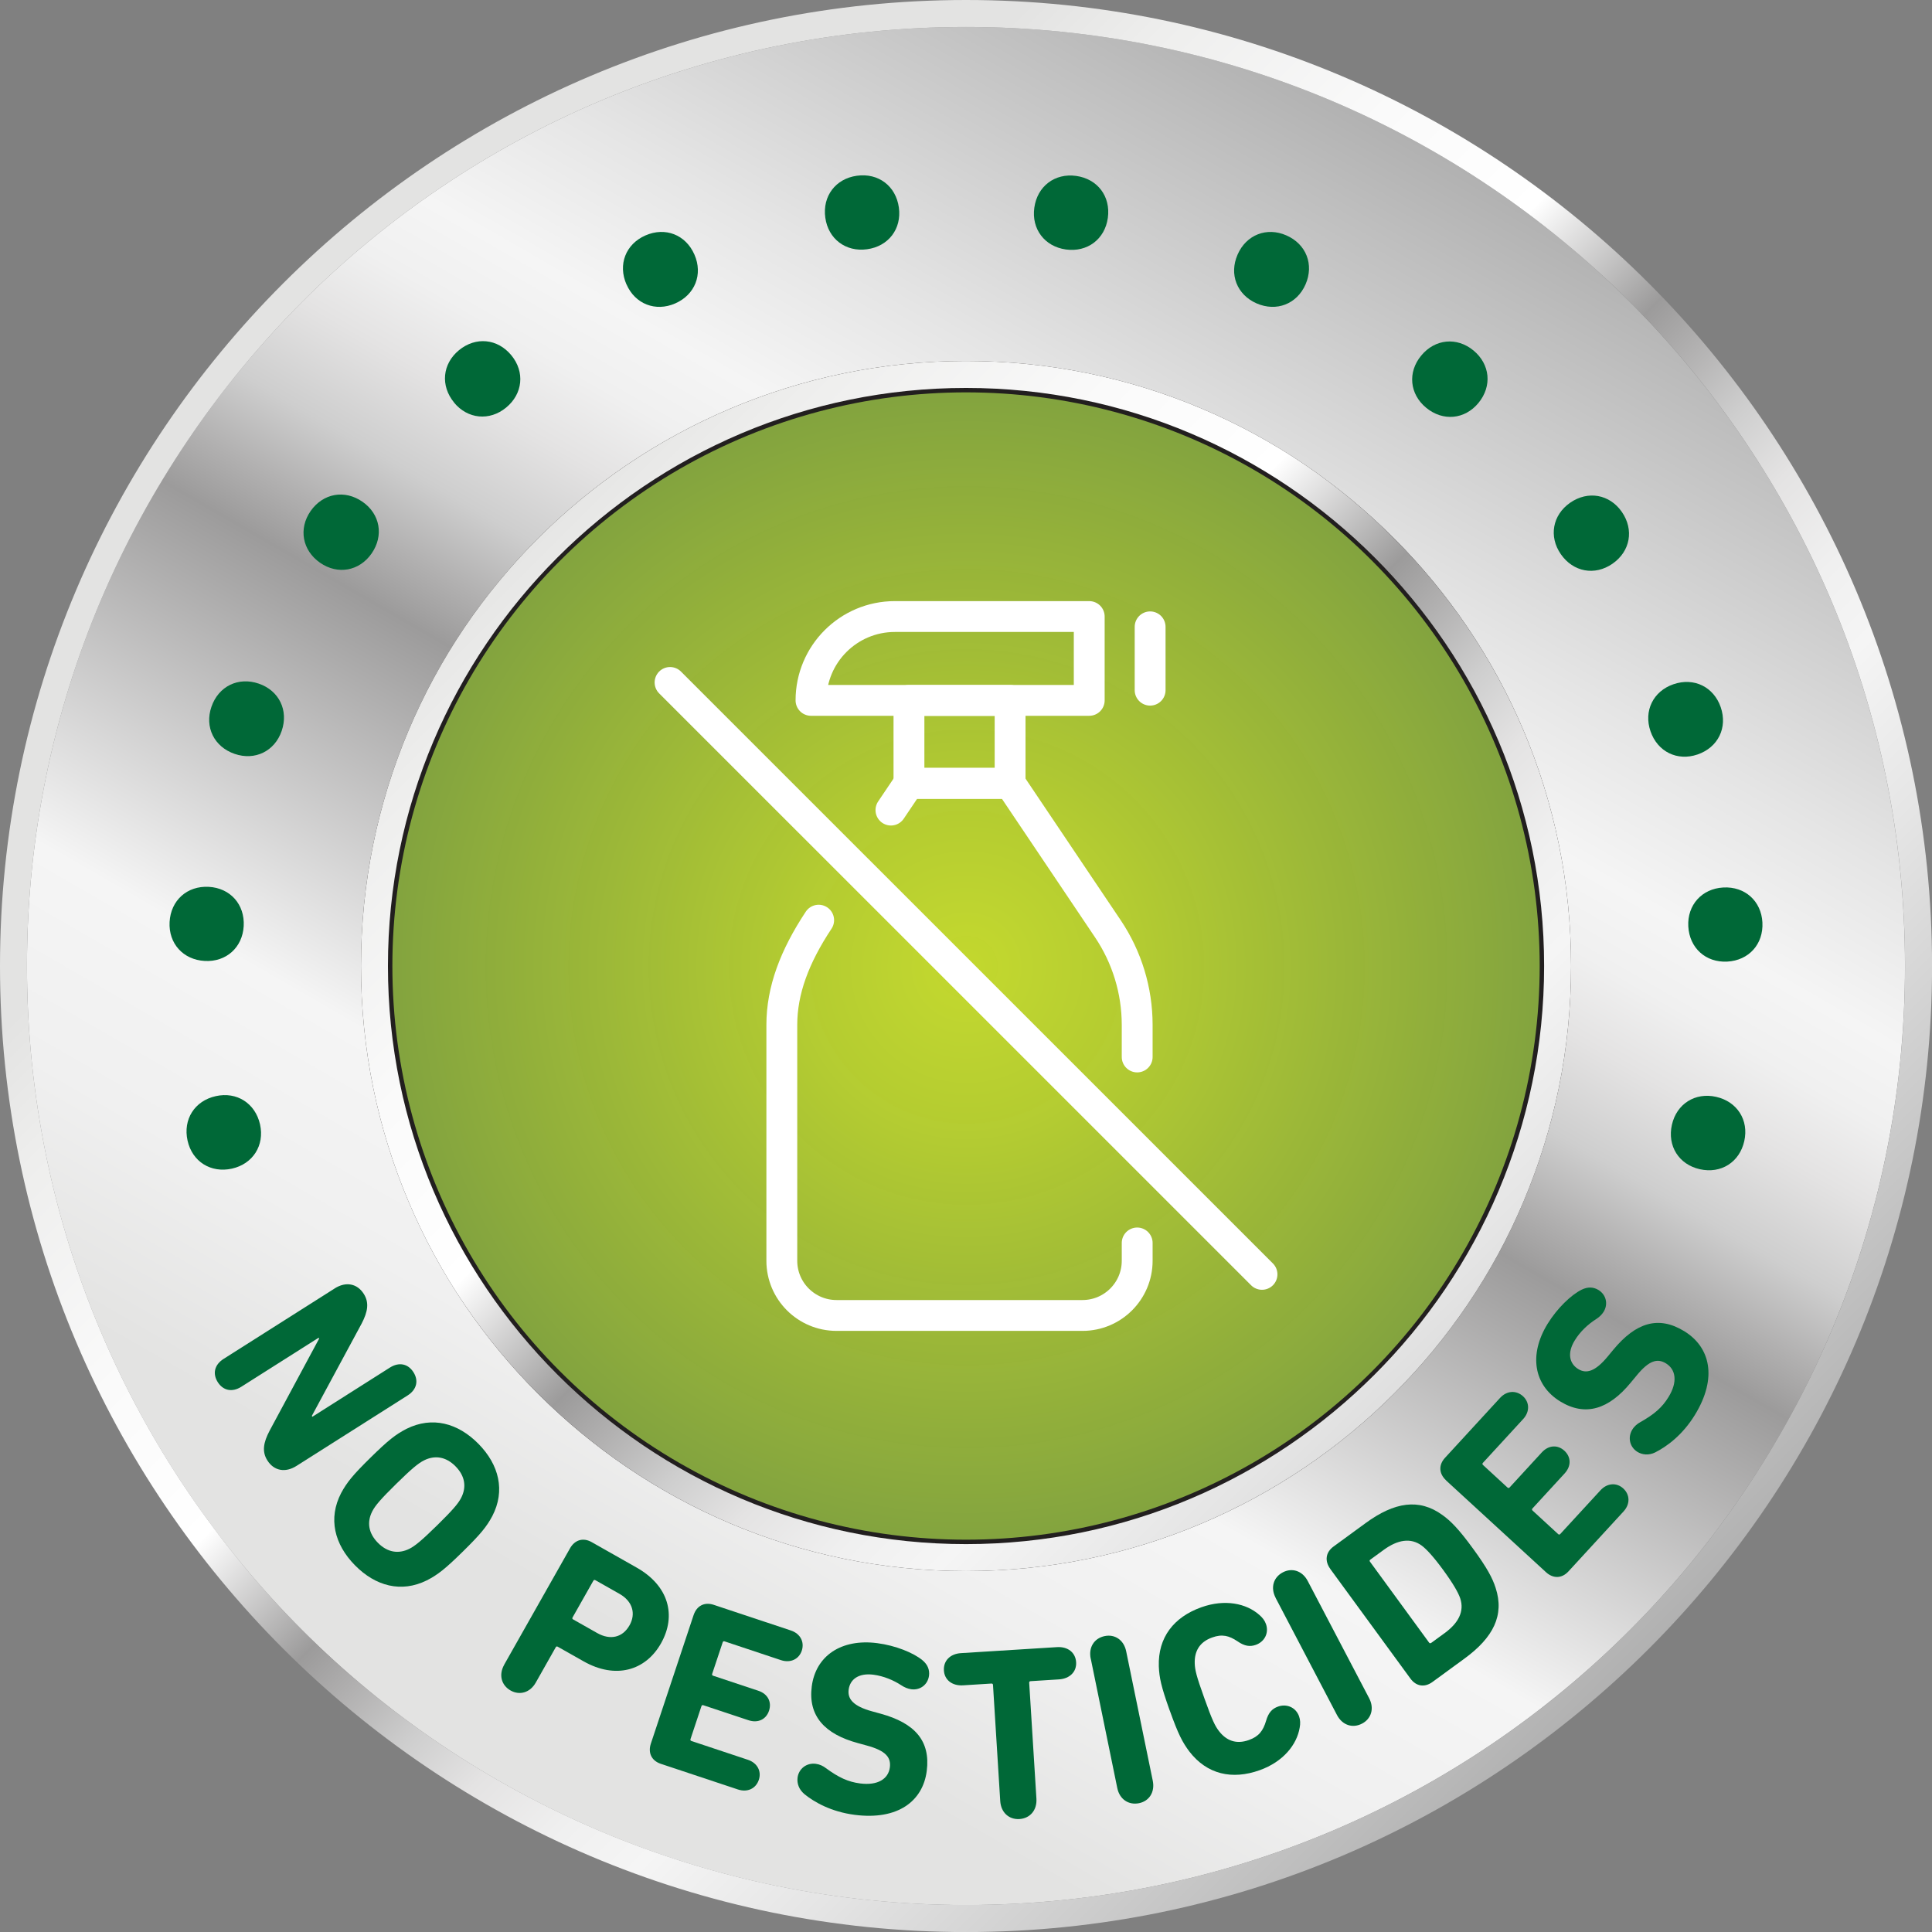 <svg xmlns="http://www.w3.org/2000/svg" xmlns:xlink="http://www.w3.org/1999/xlink" id="Layer_2" data-name="Layer 2" viewBox="0 0 358.17 358.17"><rect x="0" y="0" width="358.17" height="358.17" fill="#808080" stroke="none"/><defs><style>      .cls-1 {        fill: url(#linear-gradient);      }      .cls-1, .cls-2, .cls-3 {        stroke-width: 0px;      }      .cls-4 {        fill: url(#radial-gradient);        stroke: #221f1f;        stroke-miterlimit: 10;        stroke-width: 6px;      }      .cls-2 {        fill: url(#linear-gradient-2);      }      .cls-5 {        fill: none;        stroke: #fff;        stroke-linecap: round;        stroke-linejoin: round;        stroke-width: 5.72px;      }      .cls-3 {        fill: #006837;      }    </style><radialGradient id="radial-gradient" cx="119.24" cy="242.8" fx="119.24" fy="242.8" r="111.68" gradientTransform="translate(62.33 -58.65) scale(.98)" gradientUnits="userSpaceOnUse"><stop offset="0" stop-color="#c3d82e"></stop><stop offset=".27" stop-color="#b5cd30" stop-opacity=".99"></stop><stop offset=".79" stop-color="#91b038" stop-opacity=".96"></stop><stop offset="1" stop-color="#81a43c" stop-opacity=".95"></stop></radialGradient><linearGradient id="linear-gradient" x1="92.03" y1="329.87" x2="266.14" y2="28.3" gradientUnits="userSpaceOnUse"><stop offset=".1" stop-color="#e3e3e2"></stop><stop offset=".11" stop-color="#e4e4e3"></stop><stop offset=".21" stop-color="#f0f0f0"></stop><stop offset=".31" stop-color="#f5f5f5"></stop><stop offset=".51" stop-color="#9c9b9b"></stop><stop offset=".54" stop-color="#b1b0b0"></stop><stop offset=".58" stop-color="#cecece"></stop><stop offset=".63" stop-color="#e4e3e3"></stop><stop offset=".67" stop-color="#f0f0f0"></stop><stop offset=".71" stop-color="#f5f5f5"></stop><stop offset=".79" stop-color="#e5e5e5"></stop><stop offset=".95" stop-color="#bebebe"></stop><stop offset="1" stop-color="#b1b1b1"></stop></linearGradient><linearGradient id="linear-gradient-2" x1="52.51" y1="52.51" x2="305.66" y2="305.66" gradientUnits="userSpaceOnUse"><stop offset=".17" stop-color="#e3e3e2"></stop><stop offset=".23" stop-color="#eeeeed"></stop><stop offset=".34" stop-color="#fafafa"></stop><stop offset=".43" stop-color="#fff"></stop><stop offset=".51" stop-color="#9c9b9b"></stop><stop offset=".54" stop-color="#b1b0b0"></stop><stop offset=".58" stop-color="#cecece"></stop><stop offset=".62" stop-color="#e4e3e3"></stop><stop offset=".67" stop-color="#f0f0f0"></stop><stop offset=".71" stop-color="#f5f5f5"></stop><stop offset=".79" stop-color="#e5e5e5"></stop><stop offset=".95" stop-color="#bebebe"></stop><stop offset="1" stop-color="#b1b1b1"></stop></linearGradient></defs><g id="Layer_1-2" data-name="Layer 1"><g><circle class="cls-4" cx="179.09" cy="179.09" r="109.35"></circle><g><path class="cls-1" d="m179.09,5C82.94,5,5,82.94,5,179.09s77.94,174.08,174.08,174.08,174.08-77.94,174.08-174.08S275.23,5,179.09,5Zm0,286.26c-61.95,0-112.17-50.22-112.17-112.17s50.22-112.17,112.17-112.17,112.17,50.22,112.17,112.17-50.22,112.17-112.17,112.17Z"></path><path class="cls-2" d="m179.09,5c96.14,0,174.08,77.94,174.08,174.08s-77.94,174.08-174.08,174.08S5,275.23,5,179.09,82.94,5,179.09,5m0,286.26c61.95,0,112.17-50.22,112.17-112.17s-50.22-112.17-112.17-112.17-112.17,50.22-112.17,112.17,50.22,112.17,112.17,112.17M179.09,0C80.34,0,0,80.34,0,179.09s80.34,179.09,179.09,179.09,179.09-80.34,179.09-179.09S277.84,0,179.09,0h0Zm0,286.26c-59.09,0-107.17-48.08-107.17-107.17s48.08-107.17,107.17-107.17,107.17,48.08,107.17,107.17-48.08,107.17-107.17,107.17h0Z"></path></g><g><path class="cls-5" d="m201.93,114.3h-36.04c-8.58,0-15.54,6.96-15.54,15.54h0s51.58,0,51.58,0v-15.54Z"></path><rect class="cls-5" x="168.51" y="129.85" width="18.75" height="15.37"></rect><path class="cls-5" d="m210.82,195.95v-5.95c0-6.34-1.89-12.54-5.43-17.81l-18.13-26.97h-18.75l-3.34,4.96"></path><path class="cls-5" d="m151.77,170.59c-4.5,6.79-6.83,13.07-6.83,19.41v43.73c0,5.6,4.54,10.14,10.14,10.14h45.6c5.6,0,10.14-4.54,10.14-10.14v-3.3"></path><line class="cls-5" x1="213.22" y1="116.21" x2="213.22" y2="127.95"></line><line class="cls-5" x1="233.96" y1="236.25" x2="124.22" y2="126.52"></line></g><g><path class="cls-3" d="m43,216.65c-3.93.87-7.37-1.31-8.23-5.2-.87-3.93,1.31-7.37,5.24-8.24,3.88-.87,7.32,1.32,8.2,5.25.86,3.88-1.32,7.32-5.21,8.19Z"></path><path class="cls-3" d="m37.96,178.15c-4.02-.22-6.73-3.25-6.52-7.22.22-4.02,3.25-6.74,7.27-6.52,3.97.22,6.69,3.25,6.47,7.27-.22,3.97-3.25,6.69-7.22,6.47Z"></path><path class="cls-3" d="m43.5,139.76c-3.81-1.31-5.6-4.97-4.3-8.73,1.31-3.81,4.98-5.6,8.78-4.29,3.76,1.29,5.55,4.96,4.24,8.77-1.29,3.76-4.96,5.55-8.72,4.25Z"></path><path class="cls-3" d="m59.34,104.33c-3.3-2.3-4.03-6.31-1.76-9.58,2.3-3.3,6.31-4.03,9.62-1.73,3.27,2.27,3.99,6.28,1.69,9.59-2.27,3.27-6.28,3.99-9.55,1.72Z"></path><path class="cls-3" d="m84.18,74.62c-2.56-3.11-2.17-7.16.9-9.69,3.11-2.56,7.16-2.17,9.72.94,2.53,3.07,2.14,7.13-.97,9.69-3.07,2.53-7.13,2.14-9.66-.93Z"></path><path class="cls-3" d="m116.14,52.73c-1.62-3.68-.14-7.48,3.51-9.08,3.68-1.62,7.48-.14,9.09,3.55,1.6,3.64.12,7.44-3.56,9.05-3.64,1.6-7.44.12-9.03-3.52Z"></path><path class="cls-3" d="m153,40.35c-.55-3.99,1.92-7.23,5.86-7.77,3.99-.55,7.23,1.91,7.78,5.9.54,3.94-1.92,7.19-5.91,7.73-3.94.54-7.19-1.92-7.73-5.86Z"></path><path class="cls-3" d="m191.75,38.51c.55-3.99,3.8-6.44,7.74-5.9,3.99.55,6.44,3.8,5.89,7.79-.55,3.94-3.8,6.4-7.78,5.85-3.94-.55-6.4-3.8-5.85-7.74Z"></path><path class="cls-3" d="m229.43,47.2c1.61-3.68,5.41-5.16,9.05-3.56,3.68,1.61,5.16,5.41,3.55,9.09-1.6,3.64-5.39,5.12-9.08,3.51-3.64-1.6-5.12-5.39-3.52-9.03Z"></path><path class="cls-3" d="m263.47,65.93c2.56-3.11,6.62-3.49,9.69-.96,3.1,2.56,3.49,6.62.93,9.73-2.53,3.07-6.59,3.46-9.7.89-3.07-2.53-3.46-6.59-.92-9.66Z"></path><path class="cls-3" d="m291.09,93.2c3.3-2.29,7.31-1.57,9.58,1.7,2.29,3.31,1.57,7.32-1.74,9.61-3.27,2.27-7.27,1.54-9.57-1.77-2.27-3.27-1.54-7.27,1.73-9.54Z"></path><path class="cls-3" d="m310.24,126.85c3.81-1.31,7.46.49,8.76,4.25,1.31,3.81-.49,7.46-4.29,8.77-3.76,1.29-7.42-.5-8.73-4.31-1.29-3.76.5-7.42,4.26-8.71Z"></path><path class="cls-3" d="m319.47,164.53c4.02-.22,7.05,2.51,7.26,6.48.21,4.02-2.51,7.04-6.52,7.26-3.97.21-7-2.51-7.22-6.52-.21-3.97,2.51-7,6.48-7.22Z"></path><path class="cls-3" d="m318.14,203.34c3.92.88,6.1,4.32,5.23,8.2-.88,3.93-4.32,6.1-8.24,5.22-3.88-.87-6.06-4.31-5.18-8.23.87-3.88,4.31-6.06,8.19-5.19Z"></path></g><g><path class="cls-3" d="m62.04,238.86c2.08-1.32,4.18-.92,5.4,1.01,1.03,1.62.75,3.31-.4,5.51l-9.23,17.11.1.16,14.36-9.11c1.73-1.1,3.4-.7,4.38.85.98,1.54.64,3.22-1.1,4.32l-20.58,13.05c-2.08,1.32-4.18.92-5.4-1.01-1.03-1.62-.75-3.31.41-5.51l9.19-17.09-.1-.15-14.32,9.08c-1.74,1.1-3.4.7-4.38-.85s-.64-3.22,1.1-4.32l20.58-13.05Z"></path><path class="cls-3" d="m63.24,276.8c1.09-2.02,2.2-3.37,5.46-6.58,3.26-3.2,4.63-4.29,6.68-5.34,4.74-2.35,9.51-1.08,13.33,2.8,3.81,3.88,5,8.68,2.56,13.38-1.08,2.02-2.2,3.37-5.46,6.58-3.26,3.2-4.63,4.29-6.68,5.34-4.74,2.35-9.51,1.08-13.33-2.8-3.81-3.88-5-8.68-2.56-13.38Zm12.65,10.33c1.07-.54,2.27-1.53,5.15-4.35,2.87-2.82,3.88-4,4.44-5.07,1.02-1.96.78-4.03-1.02-5.86s-3.86-2.1-5.84-1.12c-1.07.54-2.28,1.53-5.15,4.35-2.87,2.82-3.88,4-4.44,5.07-1.02,1.96-.78,4.03,1.02,5.86s3.86,2.1,5.84,1.12Z"></path><path class="cls-3" d="m93.46,308.63l12.22-21.6c.88-1.55,2.42-2.04,4.01-1.14l8.35,4.73c5.92,3.35,7.42,8.87,4.5,14.04-2.88,5.09-8.44,6.67-14.33,3.34l-4.81-2.72c-.16-.09-.28-.05-.37.1l-3.71,6.56c-1.06,1.87-2.99,2.4-4.66,1.46-1.71-.97-2.24-2.9-1.19-4.77Zm23.23-7.28c1.24-2.18.6-4.49-1.86-5.88l-4.45-2.52c-.16-.09-.29-.06-.38.1l-3.85,6.8c-.09.16-.06.28.1.37l4.45,2.52c2.47,1.4,4.75.8,5.98-1.39Z"></path><path class="cls-3" d="m128.59,299.41c.56-1.69,1.98-2.47,3.71-1.9l14.31,4.76c1.78.59,2.56,2.15,2.03,3.75-.52,1.56-2.08,2.34-3.86,1.75l-10.45-3.48c-.17-.06-.29,0-.35.17l-1.95,5.85c-.06.17,0,.29.17.35l8.37,2.78c1.78.59,2.53,2.09,2,3.7-.53,1.61-2.04,2.36-3.81,1.77l-8.37-2.78c-.17-.06-.29,0-.35.17l-2.03,6.11c-.06.17,0,.29.17.35l10.46,3.48c1.78.59,2.56,2.15,2.04,3.71-.53,1.61-2.09,2.39-3.87,1.8l-14.31-4.76c-1.73-.58-2.4-2.05-1.84-3.74l7.93-23.85Z"></path><path class="cls-3" d="m149.09,332.57c-.96-.81-1.37-1.93-1.23-3.02.21-1.63,1.65-2.78,3.37-2.56.73.09,1.38.41,1.88.8,2.36,1.73,4.1,2.55,6.36,2.84,3.27.42,5.23-.85,5.5-2.98.23-1.82-.71-3.09-4.32-4.06l-1.6-.44c-6.19-1.67-9.26-5.06-8.56-10.5.73-5.67,5.47-8.89,12.14-8.03,3.4.44,6.69,1.78,8.35,3.14,1,.82,1.38,1.79,1.25,2.88-.22,1.68-1.64,2.74-3.27,2.53-.64-.08-1.29-.35-1.89-.75-1.4-.92-3.24-1.7-5.14-1.95-2.72-.35-4.35.83-4.6,2.78-.22,1.72.85,3.06,4.37,4.02l1.6.44c6.28,1.73,9.22,5.01,8.51,10.59s-5.32,9.18-13.35,8.15c-4.35-.56-7.49-2.34-9.37-3.87Z"></path><path class="cls-3" d="m185.43,333.87l-1.34-21.5c-.01-.18-.11-.27-.29-.26l-5.25.33c-2.05.13-3.46-1.02-3.56-2.75-.11-1.78,1.13-3.1,3.19-3.22l17.76-1.11c2.05-.13,3.45,1.02,3.56,2.8.11,1.73-1.14,3.05-3.19,3.18l-5.25.33c-.18.01-.27.11-.26.29l1.34,21.5c.13,2.14-1.19,3.65-3.16,3.77-1.92.12-3.42-1.21-3.55-3.35Z"></path><path class="cls-3" d="m202.2,307.48c-.43-2.1.67-3.78,2.6-4.17,1.88-.39,3.55.72,3.98,2.82l4.93,24c.43,2.11-.67,3.78-2.55,4.16-1.92.39-3.6-.71-4.03-2.81l-4.92-24Z"></path><path class="cls-3" d="m216.85,317.11c-1.6-4.48-1.93-6.06-2.02-8.21-.16-5.33,2.76-9.1,7.88-10.93,4.39-1.57,8.34-.71,10.74,1.4.56.48.99,1,1.24,1.69.6,1.68-.27,3.3-1.86,3.87-1.08.39-2.09.26-3.38-.63-1.6-1.08-2.88-1.4-4.73-.73-2.37.84-3.3,2.59-3.23,4.8.04,1.2.28,2.28,1.78,6.45,1.49,4.18,1.99,5.16,2.72,6.11,1.35,1.75,3.18,2.5,5.54,1.65,1.85-.66,2.64-1.72,3.19-3.57.43-1.51,1.13-2.25,2.21-2.63,1.59-.57,3.3.13,3.9,1.8.25.69.25,1.37.12,2.09-.52,3.15-3.03,6.33-7.41,7.9-5.12,1.83-9.77.78-13.03-3.44-1.29-1.72-2.05-3.15-3.65-7.62Z"></path><path class="cls-3" d="m236.49,296.22c-1-1.91-.4-3.82,1.34-4.73,1.7-.89,3.62-.29,4.61,1.61l11.38,21.72c1,1.9.4,3.82-1.3,4.71-1.75.92-3.66.32-4.66-1.59l-11.38-21.72Z"></path><path class="cls-3" d="m246.61,290.84c-1.05-1.44-.87-3.05.61-4.13l5.94-4.34c5.35-3.91,9.92-4.64,14.24-1.51,1.53,1.09,3.06,2.63,5.67,6.22,2.62,3.58,3.63,5.5,4.2,7.29,1.66,5.07-.42,9.2-5.77,13.11l-5.94,4.34c-1.48,1.08-3.04.8-4.09-.64l-14.87-20.34Zm18.71,13.74l2.51-1.83c2.51-1.83,3.7-4,2.87-6.46-.36-1.04-1.26-2.65-3.12-5.2-1.86-2.55-3.13-3.89-4-4.55-2.08-1.53-4.51-1.06-7.03.77l-2.51,1.83c-.15.11-.17.23-.06.38l10.95,14.99c.11.15.23.17.38.06Z"></path><path class="cls-3" d="m268.09,274.44c-1.31-1.21-1.45-2.82-.21-4.17l10.21-11.11c1.27-1.38,3.01-1.45,4.26-.31,1.21,1.11,1.29,2.86.02,4.23l-7.46,8.12c-.12.13-.12.26.02.39l4.54,4.18c.13.12.26.12.39-.01l5.97-6.5c1.27-1.38,2.95-1.45,4.19-.31,1.24,1.15,1.31,2.82.05,4.2l-5.97,6.5c-.12.13-.12.26.02.39l4.74,4.36c.13.13.26.12.39-.01l7.46-8.11c1.27-1.38,3.01-1.45,4.22-.34,1.25,1.15,1.32,2.89.05,4.27l-10.21,11.11c-1.24,1.35-2.86,1.35-4.17.14l-18.52-17.01Z"></path><path class="cls-3" d="m306.81,269.28c-1.13.54-2.32.45-3.25-.12-1.4-.86-1.86-2.65-.95-4.13.38-.63.94-1.09,1.5-1.39,2.55-1.44,4.02-2.69,5.21-4.64,1.73-2.8,1.37-5.11-.46-6.24-1.56-.96-3.11-.62-5.47,2.27l-1.06,1.28c-4.07,4.96-8.42,6.36-13.1,3.49-4.87-3-5.85-8.64-2.33-14.37,1.8-2.92,4.37-5.37,6.3-6.33,1.16-.57,2.2-.52,3.14.05,1.44.89,1.82,2.62.96,4.03-.33.54-.85,1.03-1.46,1.41-1.41.9-2.89,2.25-3.89,3.89-1.44,2.34-1.03,4.3.64,5.33,1.48.91,3.14.48,5.46-2.33l1.06-1.28c4.16-5.01,8.36-6.35,13.15-3.4,4.79,2.95,6.18,8.63,1.94,15.53-2.3,3.74-5.22,5.86-7.39,6.95Z"></path></g></g></g></svg>